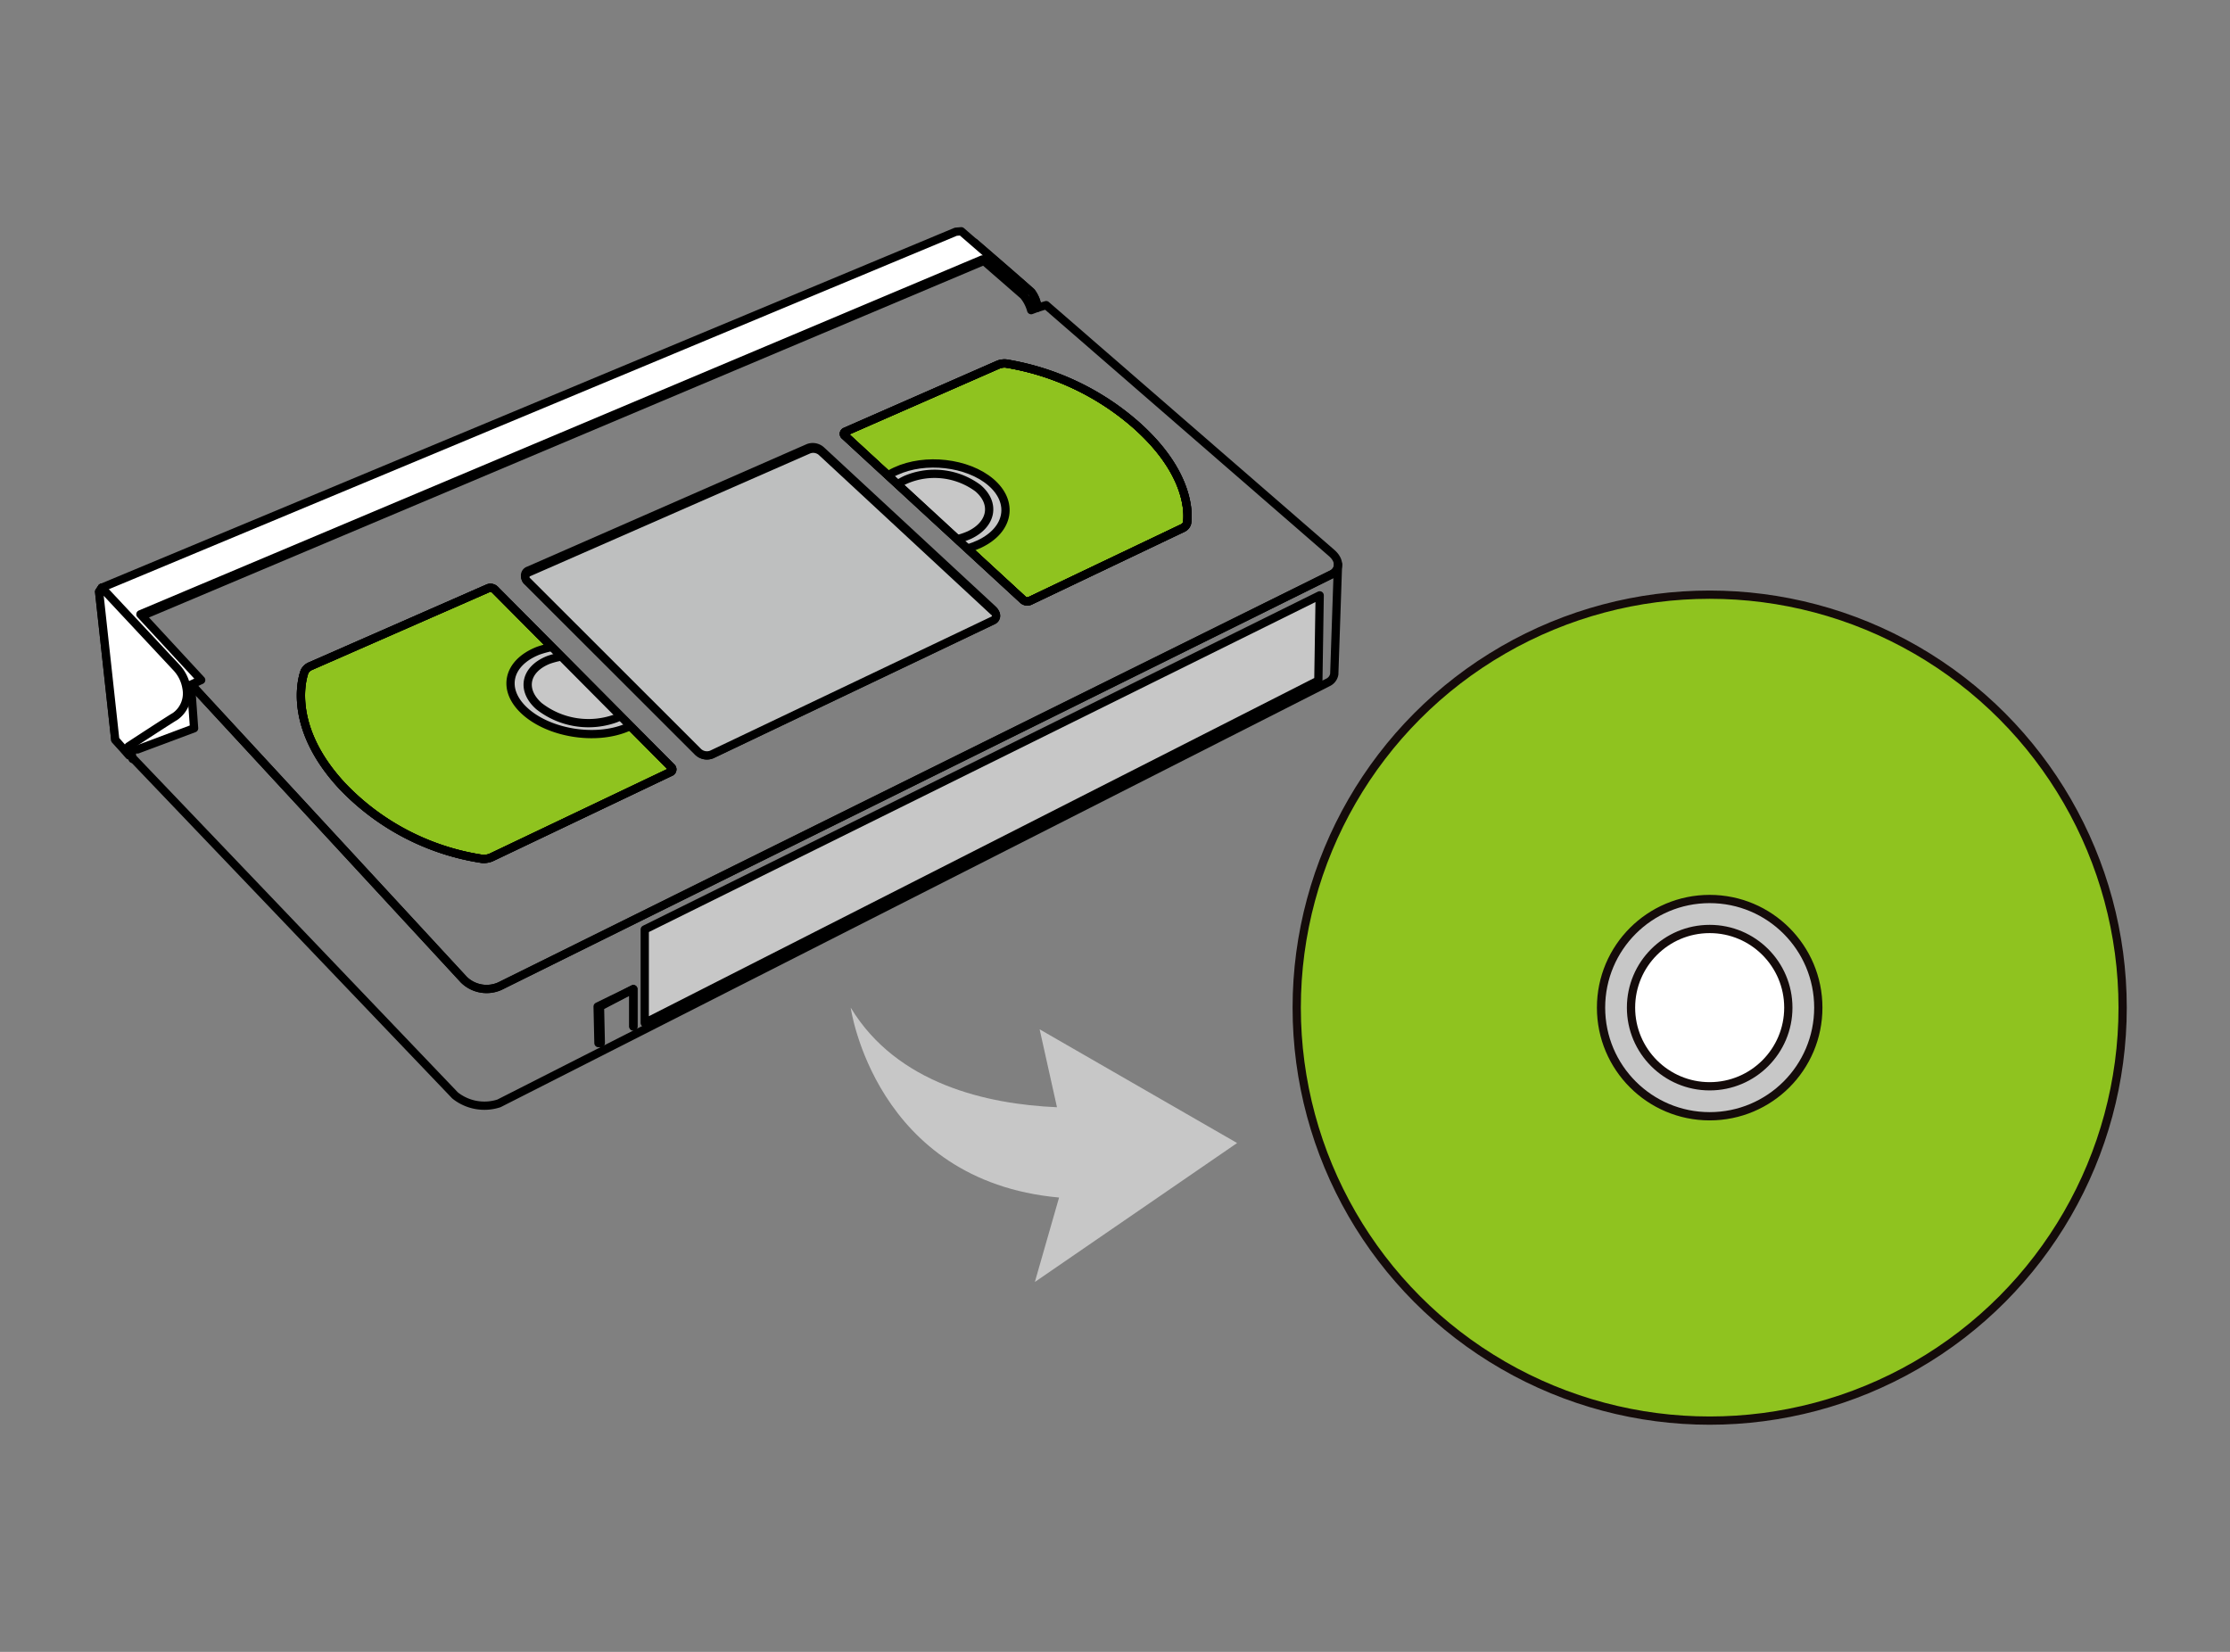 <svg xmlns="http://www.w3.org/2000/svg" xmlns:xlink="http://www.w3.org/1999/xlink" width="270" height="200" viewBox="0 0 270 200">
  <rect x="0" y="0" width="270" height="200" fill="#808080" stroke="none"/>
  <defs>
    <clipPath id="clip-path">
      <path id="パス_5661" data-name="パス 5661" d="M736.138,316.434a31.589,31.589,0,0,0-15.624-7.339,2.162,2.162,0,0,0-.9.116l-18.543,8.13a.279.279,0,0,0-.068.5l21.571,19.868a.776.776,0,0,0,.786.145l18.583-8.862a.892.892,0,0,0,.47-.553S743.584,322.963,736.138,316.434Z" transform="translate(-700.88 -309.087)" fill="#c7c7c7" stroke="#000" stroke-width="1"/>
    </clipPath>
    <clipPath id="clip-path-2">
      <path id="パス_5650" data-name="パス 5650" d="M692.353,338.708c-7.14-7.654-4.579-13.9-4.579-13.9a1.389,1.389,0,0,1,.65-.616l21.566-9.454a.777.777,0,0,1,.8.146L732.162,336.4a.344.344,0,0,1-.1.592l-21.711,10.341a2.388,2.388,0,0,1-1.072.17A29.514,29.514,0,0,1,692.353,338.708Z" transform="translate(-687.327 -314.689)" fill="none" stroke="#000" stroke-width="1"/>
    </clipPath>
  </defs>
  <g id="グループ_4888" data-name="グループ 4888" transform="translate(-505 -1613)">
    <g id="グループ_3716" data-name="グループ 3716" transform="translate(-2 1)">
      <g id="グループ_3714" data-name="グループ 3714" transform="translate(-20 -4)">
        <path id="パス_5662" data-name="パス 5662" d="M736.139,316.436a31.588,31.588,0,0,0-15.624-7.339,2.073,2.073,0,0,0-.9.116l-18.544,8.13a.278.278,0,0,0-.068.5l21.571,19.873a.785.785,0,0,0,.786.141L741.946,329a.935.935,0,0,0,.475-.558S743.585,322.965,736.139,316.436Z" transform="translate(-71.703 1350.915)" fill="#8fc31f" stroke="#000" stroke-linecap="round" stroke-linejoin="round" stroke-width="1"/>
        <g id="グループ_3713" data-name="グループ 3713" transform="translate(629.179 1660.004)" clip-path="url(#clip-path)">
          <g id="グループ_3712" data-name="グループ 3712">
            <path id="パス_5658" data-name="パス 5658" d="M736.138,316.434a31.589,31.589,0,0,0-15.624-7.339,2.162,2.162,0,0,0-.9.116l-18.543,8.13a.279.279,0,0,0-.068.5l21.571,19.868a.776.776,0,0,0,.786.145l18.583-8.862a.892.892,0,0,0,.47-.553S743.584,322.963,736.138,316.434Z" transform="translate(-700.88 -309.087)" fill="none" stroke="#000" stroke-linecap="round" stroke-linejoin="round" stroke-width="1"/>
            <g id="グループ_3711" data-name="グループ 3711" transform="translate(3.032 12.109)">
              <path id="パス_5659" data-name="パス 5659" d="M716.249,313.841c-2.808-2.382-7.935-2.973-11.506-1.319-3.619,1.669-4.317,5.006-1.523,7.45,2.818,2.474,8.067,3.08,11.69,1.349C718.5,319.6,719.072,316.252,716.249,313.841Z" transform="translate(-701.506 -311.584)" fill="#c7c7c7" stroke="#000" stroke-linecap="round" stroke-linejoin="round" stroke-width="1"/>
              <path id="パス_5660" data-name="パス 5660" d="M703.225,318.234c-2.13-1.863-1.6-4.4,1.135-5.67a8.843,8.843,0,0,1,8.765,1.009c2.153,1.829,1.7,4.375-1.029,5.675A8.832,8.832,0,0,1,703.225,318.234Z" transform="translate(-699.929 -310.583)" fill="#c7c7c7" stroke="#000" stroke-linecap="round" stroke-linejoin="round" stroke-width="1"/>
            </g>
          </g>
        </g>
        <path id="パス_5651" data-name="パス 5651" d="M692.353,338.708c-7.14-7.654-4.579-13.9-4.579-13.9a1.389,1.389,0,0,1,.65-.616l21.566-9.454a.777.777,0,0,1,.8.146L732.162,336.4a.344.344,0,0,1-.1.592l-21.711,10.341a2.388,2.388,0,0,1-1.072.17A29.514,29.514,0,0,1,692.353,338.708Z" transform="translate(-123.89 1372.486)" fill="#8fc31f" stroke="#000" stroke-linecap="round" stroke-linejoin="round" stroke-width="1"/>
        <path id="パス_5641" data-name="パス 5641" d="M786.746,306.073s6.073,5.224,6.8,5.952a3.373,3.373,0,0,1,.805,1.931l1.048-.32,34.57,30.01c1.043.9,1.028,2.076-.039,2.6L729.257,396.09a3.931,3.931,0,0,1-4.365-.791l-42.2-45.687" transform="translate(-141.737 1339.31)" fill="none" stroke="#000" stroke-linecap="round" stroke-linejoin="round" stroke-width="1"/>
        <path id="パス_5642" data-name="パス 5642" d="M693.369,326.113a.63.63,0,0,0-.218,1.091l20.688,20.663a1.567,1.567,0,0,0,1.645.3l34.022-16.211c.461-.213.509-.7.1-1.082l-20.848-19.32a1.533,1.533,0,0,0-1.528-.281Z" transform="translate(-102.352 1358.956)" fill="none" stroke="#000" stroke-linecap="round" stroke-linejoin="round" stroke-width="1"/>
        <path id="パス_5643" data-name="パス 5643" d="M693.374,326.17a.627.627,0,0,0-.214,1.086l20.693,20.678a1.548,1.548,0,0,0,1.649.3l34.036-16.22a.611.611,0,0,0,.092-1.082l-20.852-19.339a1.532,1.532,0,0,0-1.528-.277Z" transform="translate(-102.317 1359.109)" fill="none" stroke="#000" stroke-linecap="round" stroke-linejoin="round" stroke-width="1"/>
        <g id="グループ_3703" data-name="グループ 3703" transform="translate(544.191 1647.59)">
          <line id="線_1321" data-name="線 1321" y1="42.986" x2="101.929" fill="none" stroke="#000" stroke-linecap="round" stroke-linejoin="round" stroke-width="1"/>
        </g>
        <path id="パス_5644" data-name="パス 5644" d="M692.353,338.708c-7.14-7.654-4.579-13.9-4.579-13.9a1.389,1.389,0,0,1,.65-.616l21.566-9.454a.777.777,0,0,1,.8.146L732.162,336.4a.344.344,0,0,1-.1.592l-21.711,10.341a2.388,2.388,0,0,1-1.072.17A29.514,29.514,0,0,1,692.353,338.708Z" transform="translate(-123.89 1372.486)" fill="none" stroke="#000" stroke-linecap="round" stroke-linejoin="round" stroke-width="1"/>
        <g id="グループ_3709" data-name="グループ 3709" transform="translate(563.437 1687.176)" clip-path="url(#clip-path-2)">
          <g id="グループ_3708" data-name="グループ 3708" transform="translate(25.377 6.895)">
            <g id="グループ_3707" data-name="グループ 3707">
              <g id="グループ_3705" data-name="グループ 3705" transform="translate(9.024 0.609)">
                <path id="パス_5645" data-name="パス 5645" d="M695.889,317.387l.78.424-.895.165Z" transform="translate(-689.2 -311.805)" fill="#c7c7c7" stroke="#000" stroke-linecap="round" stroke-linejoin="round" stroke-width="1"/>
                <path id="パス_5646" data-name="パス 5646" d="M695.42,316.709l.947,0-.355.518Z" transform="translate(-690.564 -314.433)" fill="#c7c7c7" stroke="#000" stroke-linecap="round" stroke-linejoin="round" stroke-width="1"/>
                <path id="パス_5647" data-name="パス 5647" d="M694.419,316.662l.571-.426.386.577Z" transform="translate(-694.419 -316.236)" fill="#c7c7c7" stroke="#000" stroke-linecap="round" stroke-linejoin="round" stroke-width="1"/>
              </g>
              <g id="グループ_3706" data-name="グループ 3706">
                <path id="パス_5648" data-name="パス 5648" d="M707.947,318.761a12.9,12.9,0,0,0-12.01-1.945c-3.774,1.475-4.506,4.773-1.586,7.373,2.94,2.624,8.421,3.512,12.2,1.979C710.295,324.64,710.9,321.322,707.947,318.761Z" transform="translate(-692.559 -316.111)" fill="#c7c7c7" stroke="#000" stroke-linecap="round" stroke-linejoin="round" stroke-width="1"/>
                <path id="パス_5649" data-name="パス 5649" d="M694.353,322.525c-2.222-1.974-1.668-4.487,1.184-5.607a9.767,9.767,0,0,1,9.153,1.48c2.246,1.95,1.775,4.467-1.077,5.622A9.73,9.73,0,0,1,694.353,322.525Z" transform="translate(-690.911 -315.102)" fill="#c7c7c7" stroke="#000" stroke-linecap="round" stroke-linejoin="round" stroke-width="1"/>
              </g>
            </g>
          </g>
        </g>
        <path id="パス_5652" data-name="パス 5652" d="M736.139,316.436a31.588,31.588,0,0,0-15.624-7.339,2.073,2.073,0,0,0-.9.116l-18.544,8.13a.278.278,0,0,0-.068.5l21.571,19.873a.785.785,0,0,0,.786.141L741.946,329a.935.935,0,0,0,.475-.558S743.585,322.965,736.139,316.436Z" transform="translate(-71.703 1350.915)" fill="none" stroke="#000" stroke-linecap="round" stroke-linejoin="round" stroke-width="1"/>
        <path id="パス_5653" data-name="パス 5653" d="M832.288,314.1a1.307,1.307,0,0,1-.81,1.232l-100.669,49.84a3.931,3.931,0,0,1-4.365-.791l-42.2-45.687-1.63-1.766-.325.485,1.955,17.928L725.382,378.4a5.69,5.69,0,0,0,5.321.965l100.334-50.95a1.351,1.351,0,0,0,.8-1.018Z" transform="translate(-143.289 1370.225)" fill="none" stroke="#000" stroke-linecap="round" stroke-linejoin="round" stroke-width="1"/>
        <path id="パス_5654" data-name="パス 5654" d="M777.466,325.194l-81.557,41.453V355.33l81.719-40.454Z" transform="translate(-90.845 1373.206)" fill="#c7c7c7" stroke="#000" stroke-linecap="round" stroke-linejoin="round" stroke-width="1"/>
        <path id="パス_5655" data-name="パス 5655" d="M684.582,317.106" transform="translate(-134.459 1381.793)" fill="none" stroke="#000" stroke-linecap="round" stroke-linejoin="round" stroke-width="1"/>
        <path id="パス_5656" data-name="パス 5656" d="M686.081,369.675c-.364-1.334.6-1.15.6-1.15l6.849-2.561-.378-5.278,1.237-.562-7.358-7.96,101.925-42.957,5,4.351a4.82,4.82,0,0,1,.922,1.78l.766-.286a3.964,3.964,0,0,0-.728-1.906l-8.5-7.358-.665.058L683.578,348.434l-1.222.509" transform="translate(-143.03 1338.212)" fill="#fff" stroke="#000" stroke-linecap="round" stroke-linejoin="round" stroke-width="1"/>
        <path id="パス_5657" data-name="パス 5657" d="M685.917,334.99l-1.673-1.892-1.955-17.928.325-.485,8.984,9.609a4.7,4.7,0,0,1,1.27,2.537,3.4,3.4,0,0,1-1.392,3.449c-.543.3-5.622,3.623-5.622,3.623Z" transform="translate(-143.289 1372.47)" fill="#fff" stroke="#000" stroke-linecap="round" stroke-linejoin="round" stroke-width="1"/>
        <path id="パス_5663" data-name="パス 5663" d="M698.834,329.227V324.7l-4.042,2.115.1,4.427" transform="translate(-95.148 1411.053)" fill="none" stroke="#000" stroke-linecap="round" stroke-linejoin="round" stroke-width="1"/>
        <path id="パス_5664" data-name="パス 5664" d="M699.061,329.227V324.7l-4.329,2.115.1,4.427" transform="translate(-95.375 1411.053)" fill="none" stroke="#000" stroke-linecap="round" stroke-linejoin="round" stroke-width="1"/>
        <path id="パス_5665" data-name="パス 5665" d="M693.374,326.17a.627.627,0,0,0-.214,1.086l20.693,20.678a1.548,1.548,0,0,0,1.649.3l34.036-16.22a.611.611,0,0,0,.092-1.082l-20.852-19.339a1.532,1.532,0,0,0-1.528-.277Z" transform="translate(-102.317 1359.108)" fill="#bebfbf" stroke="#000" stroke-linecap="round" stroke-linejoin="round" stroke-width="1"/>
        <path id="パス_5666" data-name="パス 5666" d="M692.353,338.708c-7.14-7.654-4.579-13.9-4.579-13.9a1.389,1.389,0,0,1,.65-.616l21.566-9.454a.777.777,0,0,1,.8.146L732.162,336.4a.344.344,0,0,1-.1.592l-21.711,10.341a2.388,2.388,0,0,1-1.072.17A29.514,29.514,0,0,1,692.353,338.708Z" transform="translate(-123.89 1372.486)" fill="none" stroke="#000" stroke-linecap="round" stroke-linejoin="round" stroke-width="1"/>
        <path id="パス_5667" data-name="パス 5667" d="M736.139,316.436a31.588,31.588,0,0,0-15.624-7.339,2.073,2.073,0,0,0-.9.116l-18.544,8.13a.278.278,0,0,0-.068.5l21.571,19.873a.785.785,0,0,0,.786.141L741.946,329a.935.935,0,0,0,.475-.558S743.585,322.965,736.139,316.436Z" transform="translate(-71.703 1350.915)" fill="none" stroke="#000" stroke-linecap="round" stroke-linejoin="round" stroke-width="1"/>
      </g>
      <g id="グループ_3715" data-name="グループ 3715" transform="translate(-48.836 1378.607)">
        <circle id="楕円形_523" data-name="楕円形 523" cx="50" cy="50" r="50" transform="translate(712.837 305.393)" fill="#8fc31f" stroke="#140b0a" stroke-width="1"/>
        <circle id="楕円形_522" data-name="楕円形 522" cx="13.153" cy="13.153" r="13.153" transform="translate(749.684 342.239)" fill="#c7c7c7" stroke="#140b0a" stroke-width="1"/>
        <circle id="楕円形_521" data-name="楕円形 521" cx="9.523" cy="9.523" r="9.523" transform="translate(753.314 345.869)" fill="#fff" stroke="#140b0a" stroke-width="1"/>
      </g>
      <path id="パス_5668" data-name="パス 5668" d="M748,269.771l-24.489,16.824,2.931-10.223c-22.306-2.031-25.228-22.993-25.228-22.993,5.609,9.261,16.528,11.694,24.976,12.058l-2.1-9.434Z" transform="translate(-91.215 1480.621)" fill="#c7c7c7"/>
    </g>
    <rect id="長方形_3102" data-name="長方形 3102" width="270" height="200" transform="translate(505 1613)" fill="none"/>
  </g>
</svg>

